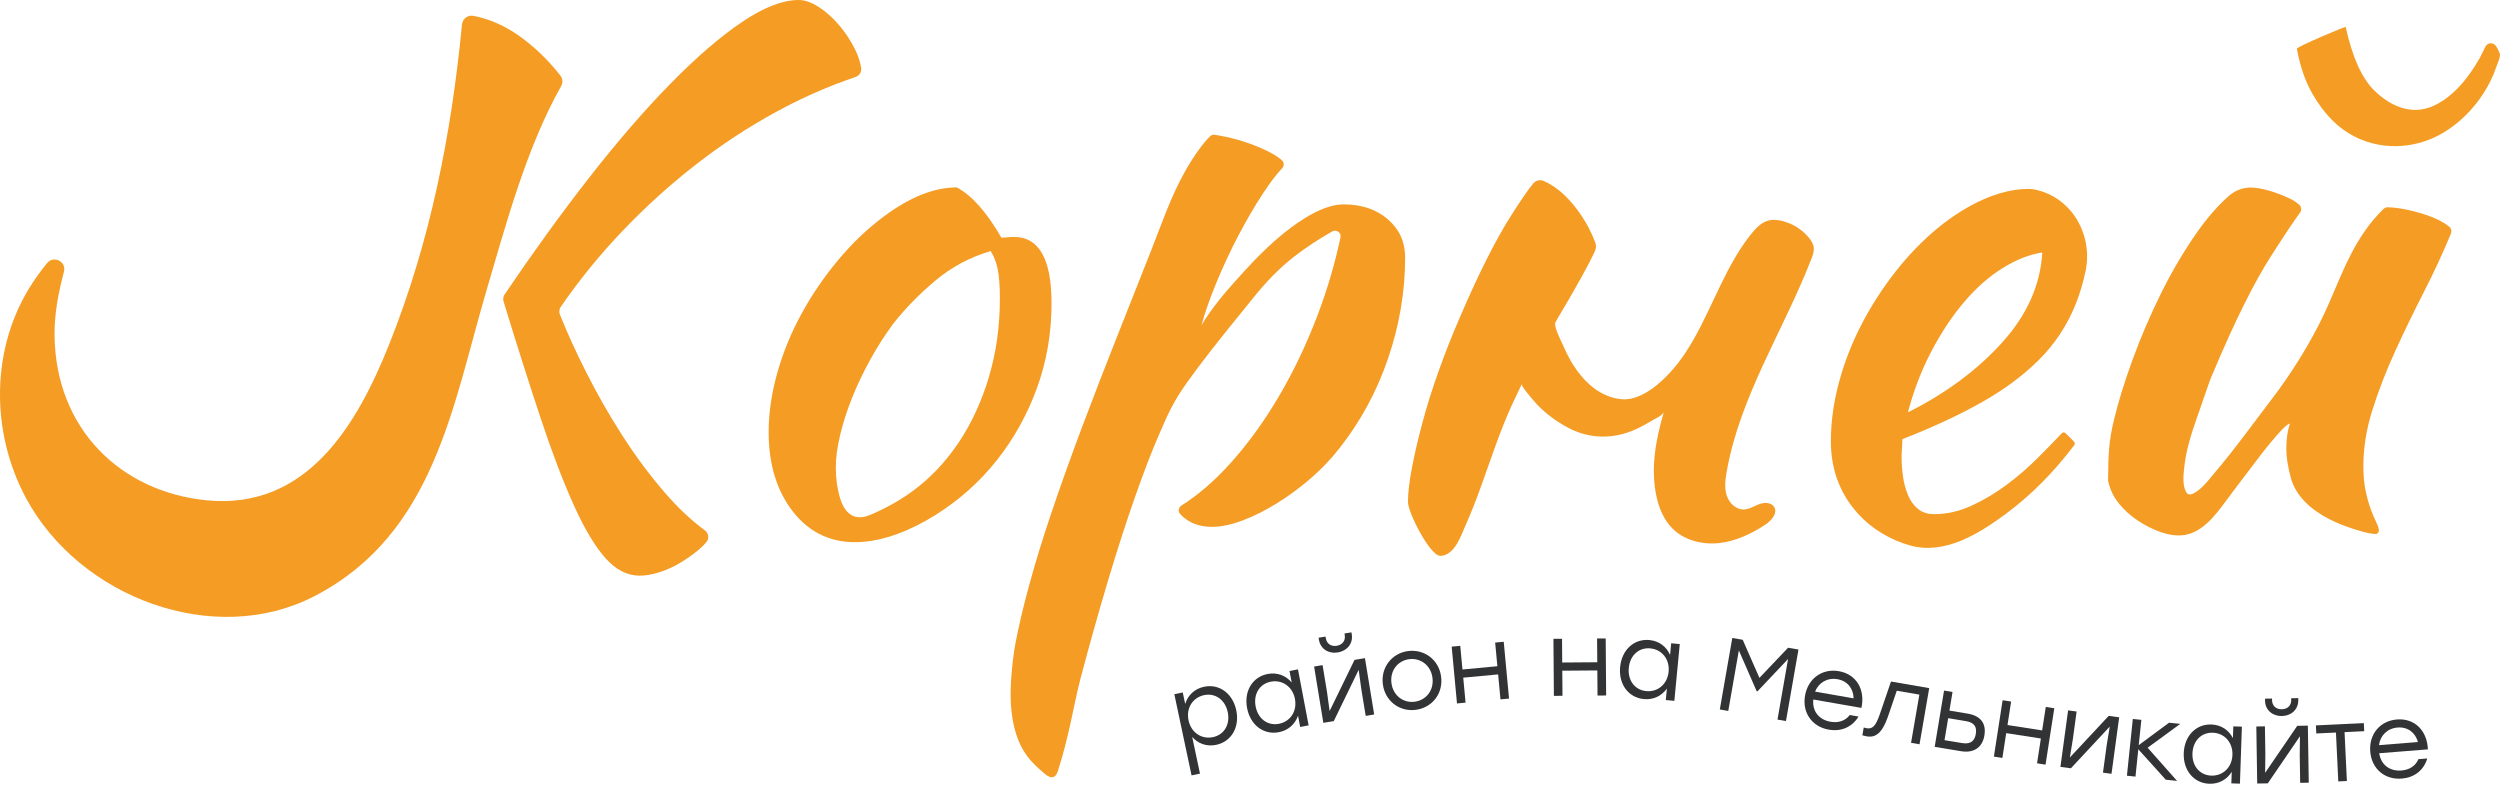 <?xml version="1.0" encoding="UTF-8"?> <svg xmlns="http://www.w3.org/2000/svg" width="150" height="48" viewBox="0 0 150 48" fill="none"><path d="M51.317 2.992C51.063 2.469 50.744 1.98 50.362 1.528C49.98 1.075 49.57 0.708 49.132 0.424C48.693 0.141 48.29 0 47.922 0C46.96 0 45.828 0.439 44.528 1.315C43.226 2.192 41.797 3.423 40.242 5.007C38.687 6.591 37.052 8.479 35.341 10.671C33.672 12.808 31.985 15.14 30.278 17.665C30.194 17.789 30.17 17.951 30.215 18.094C31.035 20.771 31.782 23.119 32.456 25.142C33.149 27.221 33.814 28.96 34.45 30.36C35.086 31.76 35.716 32.806 36.338 33.501C36.961 34.194 37.639 34.54 38.375 34.54C38.742 34.54 39.145 34.469 39.585 34.328C40.023 34.186 40.441 33.995 40.838 33.755C41.233 33.514 41.601 33.253 41.941 32.97C42.123 32.819 42.276 32.663 42.401 32.503C42.57 32.287 42.504 31.974 42.282 31.813C41.479 31.226 40.686 30.48 39.904 29.575C38.998 28.529 38.15 27.39 37.359 26.16C36.566 24.93 35.837 23.656 35.174 22.341C34.555 21.118 34.03 19.963 33.594 18.874C33.532 18.719 33.553 18.544 33.648 18.407C34.74 16.82 35.956 15.325 37.294 13.917C38.694 12.447 40.164 11.11 41.707 9.908C43.248 8.706 44.861 7.645 46.545 6.725C48.111 5.869 49.708 5.168 51.336 4.618C51.562 4.542 51.704 4.316 51.669 4.079C51.617 3.728 51.5 3.365 51.318 2.992H51.317Z" fill="#F49C24"></path><path d="M60.844 14.215C60.702 14.215 60.575 14.223 60.462 14.236C60.348 14.251 60.221 14.257 60.08 14.257C59.203 12.73 58.312 11.725 57.407 11.244C56.049 11.244 54.591 11.825 53.036 12.984C52.046 13.72 51.127 14.596 50.278 15.615C49.43 16.633 48.693 17.715 48.071 18.861C47.448 20.006 46.967 21.188 46.629 22.404C46.289 23.621 46.119 24.795 46.119 25.925C46.119 27.85 46.6 29.433 47.561 30.678C48.625 32.055 49.989 32.56 51.416 32.53C53.011 32.498 54.688 31.8 56.111 30.911C57.539 30.019 58.769 28.923 59.802 27.623C60.835 26.322 61.641 24.872 62.221 23.273C62.801 21.677 63.092 19.985 63.092 18.204C63.092 15.544 62.341 14.215 60.842 14.215H60.844ZM59.337 22.616C58.898 24.087 58.291 25.402 57.512 26.561C56.734 27.722 55.815 28.69 54.754 29.468C53.98 30.034 53.137 30.498 52.256 30.876C51.96 31.004 51.628 31.086 51.317 31.001C50.818 30.865 50.55 30.368 50.411 29.908C50.225 29.293 50.149 28.687 50.149 28.047C50.149 27.482 50.234 26.837 50.404 26.116C50.574 25.395 50.813 24.646 51.126 23.867C51.437 23.09 51.805 22.319 52.229 21.555C52.653 20.791 53.106 20.084 53.587 19.434C54.294 18.529 55.135 17.666 56.111 16.845C57.087 16.025 58.197 15.43 59.441 15.063C59.639 15.374 59.781 15.741 59.865 16.167C59.95 16.591 59.993 17.171 59.993 17.906C59.993 19.576 59.774 21.146 59.335 22.616H59.337Z" fill="#F49C24"></path><path d="M83.267 13.154C82.574 12.56 81.69 12.262 80.615 12.262C79.937 12.262 79.137 12.552 78.219 13.133C77.299 13.713 76.315 14.54 75.27 15.615C74.337 16.605 73.644 17.383 73.191 17.948C72.738 18.515 72.37 19.038 72.087 19.518C72.285 18.783 72.582 17.933 72.979 16.972C73.374 16.012 73.813 15.07 74.294 14.15C74.775 13.232 75.27 12.383 75.78 11.605C76.204 10.957 76.588 10.452 76.934 10.089C77.054 9.962 77.057 9.754 76.929 9.634C76.654 9.372 76.185 9.104 75.524 8.827C74.696 8.479 73.818 8.234 72.891 8.088C72.787 8.072 72.679 8.103 72.603 8.176C72.381 8.395 72.138 8.689 71.875 9.06C71.591 9.46 71.33 9.878 71.089 10.307C70.234 11.829 69.675 13.492 69.036 15.113C68.349 16.856 67.655 18.597 66.967 20.34C65.592 23.824 64.243 27.32 63.049 30.871C62.541 32.384 62.108 33.792 61.755 35.093C61.4 36.393 61.125 37.56 60.928 38.593C60.798 39.271 60.734 39.947 60.678 40.631C60.673 40.694 60.668 40.757 60.665 40.82C60.652 41.014 60.644 41.21 60.64 41.406C60.621 42.406 60.72 43.444 61.089 44.382C61.136 44.501 61.187 44.617 61.242 44.731C61.35 44.951 61.478 45.159 61.622 45.355C61.916 45.757 62.291 46.092 62.671 46.416C63.361 47.008 63.478 46.235 63.541 46.037C63.79 45.257 63.987 44.46 64.17 43.664C64.402 42.653 64.586 41.631 64.852 40.629C65.403 38.55 65.955 36.591 66.507 34.752C67.059 32.913 67.595 31.252 68.119 29.766C68.642 28.281 69.101 27.086 69.497 26.181C69.78 25.501 70.042 24.928 70.282 24.462C70.523 23.996 70.834 23.494 71.216 22.956C71.598 22.419 72.086 21.768 72.68 21.004C73.274 20.241 74.08 19.236 75.099 17.992C75.947 16.917 76.803 16.047 77.666 15.382C78.352 14.852 79.108 14.354 79.93 13.888C80.183 13.744 80.491 13.96 80.43 14.243C80.098 15.811 79.643 17.358 79.065 18.882C78.401 20.636 77.623 22.27 76.732 23.783C75.841 25.297 74.872 26.633 73.826 27.793C72.87 28.853 71.89 29.7 70.887 30.333C70.721 30.438 70.67 30.665 70.794 30.818C70.941 30.998 71.138 31.155 71.386 31.293C71.768 31.505 72.213 31.611 72.722 31.611C73.259 31.611 73.868 31.484 74.547 31.23C75.225 30.975 75.919 30.629 76.627 30.189C77.333 29.752 78.013 29.249 78.664 28.683C79.315 28.117 79.879 27.523 80.361 26.901C81.634 25.289 82.61 23.485 83.29 21.492C83.968 19.498 84.308 17.482 84.308 15.445C84.308 14.511 83.96 13.748 83.267 13.154Z" fill="#F49C24"></path><path d="M108.682 15.543C108.769 15.319 108.855 15.081 108.824 14.841C108.796 14.621 108.669 14.425 108.526 14.254C108.182 13.845 107.736 13.527 107.231 13.349C106.872 13.221 106.456 13.133 106.078 13.241C105.671 13.357 105.361 13.681 105.096 14.01C103.628 15.819 102.848 18.145 101.724 20.175C101.112 21.279 100.4 22.296 99.418 23.096C98.845 23.564 98.097 24.008 97.332 23.956C96.594 23.905 95.899 23.548 95.356 23.058C94.664 22.434 94.157 21.594 93.795 20.742C93.704 20.527 93.151 19.501 93.346 19.306C93.373 19.278 93.388 19.25 93.388 19.222C94.56 17.259 95.33 15.871 95.699 15.057C95.77 14.902 95.78 14.726 95.72 14.566C95.409 13.727 94.957 12.952 94.364 12.242C93.806 11.575 93.217 11.111 92.597 10.849C92.388 10.761 92.146 10.831 91.998 11.004C91.701 11.354 91.237 12.028 90.608 13.026C89.717 14.441 88.734 16.393 87.66 18.882C87.179 19.986 86.74 21.089 86.344 22.193C85.948 23.296 85.615 24.35 85.348 25.353C85.079 26.357 84.867 27.27 84.712 28.089C84.555 28.91 84.478 29.59 84.478 30.126C84.478 30.753 85.79 33.334 86.413 33.351C86.47 33.352 86.527 33.346 86.583 33.334C87.345 33.157 87.667 32.115 87.945 31.493C88.301 30.697 88.611 29.881 88.906 29.06C89.484 27.457 90.018 25.811 90.725 24.274C90.918 23.855 91.113 23.445 91.309 23.041C91.251 23.161 91.905 23.9 91.998 24.013C92.559 24.691 93.337 25.272 94.115 25.679C95.413 26.357 96.851 26.357 98.173 25.744C98.488 25.597 98.794 25.434 99.089 25.253C99.349 25.093 99.631 25 99.823 24.748C99.341 26.397 99.017 28.151 99.397 29.826C99.553 30.517 99.839 31.198 100.339 31.701C101.048 32.416 102.122 32.69 103.124 32.586C104.125 32.482 105.064 32.038 105.907 31.488C106.281 31.244 106.686 30.787 106.444 30.41C106.268 30.135 105.86 30.136 105.554 30.25C105.247 30.363 104.961 30.558 104.635 30.569C104.161 30.584 103.752 30.186 103.605 29.736C103.457 29.286 103.517 28.796 103.597 28.329C104.382 23.797 107.015 19.831 108.679 15.543H108.682Z" fill="#F49C24"></path><path d="M125.183 14.784C125.161 14.62 125.129 14.459 125.087 14.299C125.046 14.14 124.996 13.986 124.937 13.833C124.878 13.682 124.811 13.533 124.736 13.389C124.66 13.247 124.577 13.108 124.485 12.974C124.395 12.841 124.296 12.713 124.189 12.593C124.082 12.472 123.97 12.358 123.848 12.251C123.727 12.143 123.599 12.044 123.466 11.953C123.331 11.862 123.19 11.779 123.045 11.704C122.896 11.63 122.743 11.564 122.586 11.51C122.441 11.459 122.291 11.417 122.141 11.384C122.115 11.378 122.089 11.373 122.063 11.368C121.837 11.325 121.608 11.329 121.378 11.345C121.22 11.356 121.061 11.373 120.905 11.397C120.582 11.444 120.265 11.516 119.952 11.609C119.626 11.706 119.306 11.827 118.996 11.966C118.048 12.39 117.129 12.97 116.238 13.705C115.346 14.442 114.512 15.303 113.735 16.294C112.956 17.285 112.278 18.339 111.697 19.454C111.117 20.573 110.665 21.732 110.34 22.935C110.015 24.137 109.853 25.318 109.853 26.478C109.853 28.176 110.397 29.625 111.485 30.828C112.305 31.733 113.415 32.391 114.586 32.723C116.68 33.319 118.739 32.02 120.354 30.828C121.836 29.733 123.205 28.36 124.456 26.709C124.5 26.651 124.5 26.568 124.451 26.513C124.297 26.344 124.121 26.168 123.922 25.985C123.863 25.93 123.77 25.93 123.715 25.988C123.286 26.442 122.803 26.938 122.265 27.476C121.684 28.057 121.062 28.593 120.398 29.088C119.732 29.583 119.032 30.001 118.297 30.339C117.561 30.679 116.812 30.849 116.048 30.849C115.651 30.849 115.327 30.742 115.072 30.53C114.817 30.318 114.62 30.042 114.478 29.703C114.337 29.363 114.238 28.996 114.181 28.6C114.124 28.204 114.097 27.822 114.097 27.454C114.097 27.257 114.103 27.066 114.118 26.881C114.131 26.698 114.139 26.52 114.139 26.351C115.949 25.644 117.533 24.909 118.891 24.144C120.249 23.379 121.402 22.524 122.349 21.577C123.296 20.63 124.025 19.526 124.534 18.267C124.778 17.663 124.976 17.002 125.13 16.284C125.152 16.204 125.164 16.118 125.176 16.035C125.188 15.952 125.198 15.869 125.207 15.786C125.223 15.618 125.229 15.449 125.224 15.28C125.221 15.114 125.207 14.948 125.183 14.783V14.784ZM120.121 20.559C118.621 22.214 116.74 23.608 114.477 24.739C114.817 23.438 115.283 22.222 115.877 21.09C116.471 19.959 117.128 18.968 117.85 18.119C118.571 17.271 119.341 16.592 120.162 16.082C120.981 15.573 121.774 15.263 122.539 15.149C122.425 17.1 121.619 18.904 120.12 20.559H120.121Z" fill="#F49C24"></path><path d="M146.512 13.303C146.229 13.148 145.897 13.006 145.515 12.879C145.133 12.752 144.73 12.645 144.305 12.56C143.939 12.487 143.594 12.446 143.271 12.436C143.171 12.432 143.075 12.473 143.004 12.543C142.57 12.964 142.191 13.417 141.866 13.898C140.671 15.605 140.073 17.662 139.122 19.502C138.317 21.06 137.375 22.548 136.309 23.942C135.194 25.401 134.125 26.901 132.933 28.302C132.543 28.759 132.101 29.392 131.533 29.64C131.45 29.676 131.349 29.683 131.272 29.636C131.214 29.6 131.176 29.54 131.146 29.479C130.94 29.061 131.008 28.503 131.053 28.055C131.104 27.546 131.21 27.043 131.344 26.548C131.607 25.573 131.978 24.634 132.297 23.678C132.494 23.084 132.664 22.631 132.806 22.32C134.079 19.294 135.231 16.974 136.264 15.361C137.094 14.065 137.673 13.198 138 12.762C138.115 12.608 138.087 12.394 137.94 12.271C137.771 12.127 137.58 12.004 137.368 11.903C137.041 11.748 136.703 11.614 136.35 11.5C135.995 11.387 135.649 11.309 135.309 11.267C135.306 11.267 135.303 11.267 135.3 11.265C134.737 11.196 134.166 11.37 133.741 11.745C133.084 12.326 132.454 13.042 131.851 13.898C131.046 15.043 130.317 16.274 129.667 17.59C129.016 18.905 128.443 20.242 127.948 21.6C127.452 22.957 127.078 24.174 126.824 25.248C126.682 25.842 126.591 26.394 126.549 26.904C126.508 27.402 126.485 28.037 126.485 28.806C126.485 28.838 126.489 28.871 126.497 28.904C126.612 29.397 126.828 29.836 127.144 30.223C127.469 30.622 127.85 30.963 128.289 31.248C129.087 31.765 130.21 32.288 131.181 32.08C132.419 31.814 133.239 30.458 133.954 29.523C134.406 28.932 134.867 28.326 135.333 27.705C135.799 27.084 136.231 26.548 136.627 26.097C137.023 25.645 137.278 25.42 137.391 25.42C137.25 25.844 137.179 26.353 137.179 26.947C137.179 27.428 137.271 28.008 137.454 28.687C137.633 29.341 138.054 29.914 138.562 30.354C138.571 30.363 138.581 30.372 138.591 30.38C139.501 31.156 140.663 31.599 141.803 31.912C142.114 31.997 142.368 32.039 142.566 32.039C142.595 32.039 142.622 32.024 142.651 31.997C142.706 31.94 142.736 31.898 142.736 31.869C142.736 31.728 142.687 31.558 142.587 31.36C142.488 31.163 142.382 30.915 142.269 30.617C142.155 30.321 142.049 29.953 141.95 29.514C141.851 29.076 141.801 28.559 141.801 27.965C141.801 26.862 141.985 25.731 142.353 24.57C142.72 23.411 143.173 22.244 143.711 21.07C144.248 19.897 144.828 18.701 145.45 17.485C146.034 16.343 146.57 15.187 147.055 14.019C147.115 13.874 147.077 13.706 146.957 13.604C146.835 13.502 146.686 13.402 146.512 13.305V13.303Z" fill="#F49C24"></path><path d="M149.992 3.224C149.919 3.03 149.836 2.87 149.742 2.743C149.58 2.525 149.246 2.556 149.127 2.799C148.989 3.078 148.822 3.416 148.793 3.467C148.613 3.788 148.414 4.097 148.202 4.398C147.638 5.199 146.877 5.977 145.966 6.37C144.664 6.933 143.411 6.363 142.459 5.43C141.709 4.695 141.136 3.421 140.74 1.611C140.733 1.575 137.791 2.809 137.812 2.927C138.009 4.002 138.327 4.914 138.766 5.663C138.919 5.925 139.084 6.18 139.262 6.424C139.549 6.816 139.876 7.179 140.242 7.498C140.445 7.675 140.663 7.836 140.893 7.979C141.772 8.528 142.777 8.785 143.782 8.769C144.684 8.754 145.587 8.518 146.398 8.076C147.708 7.359 148.786 6.168 149.441 4.832C149.569 4.572 149.68 4.304 149.773 4.029C149.827 3.865 150.05 3.385 149.99 3.223L149.992 3.224Z" fill="#F49C24"></path><path d="M74.176 42.615C74.39 43.626 73.887 44.496 72.974 44.69C72.397 44.812 71.883 44.615 71.532 44.218L71.999 46.417L71.493 46.523L70.46 41.653L70.965 41.547L71.111 42.235C71.27 41.724 71.663 41.328 72.242 41.206C73.149 41.013 73.96 41.599 74.176 42.615ZM73.664 42.724C73.509 41.994 72.922 41.564 72.245 41.708C71.563 41.853 71.157 42.486 71.313 43.223C71.469 43.959 72.098 44.373 72.78 44.228C73.456 44.084 73.82 43.461 73.664 42.724Z" fill="#323334"></path><path d="M77.879 40.161L78.518 43.522L78.011 43.619L77.882 42.941C77.704 43.443 77.309 43.822 76.727 43.933C75.81 44.106 75.018 43.498 74.824 42.483C74.631 41.463 75.153 40.61 76.063 40.438C76.643 40.327 77.159 40.541 77.502 40.95L77.371 40.259L77.878 40.162L77.879 40.161ZM77.697 41.937C77.557 41.198 76.937 40.77 76.253 40.9C75.568 41.03 75.199 41.651 75.338 42.384C75.478 43.123 76.054 43.558 76.732 43.429C77.417 43.299 77.837 42.675 77.696 41.935L77.697 41.937Z" fill="#323334"></path><path d="M81.897 39.491L82.451 42.869L81.942 42.954L81.676 41.332L81.52 40.19L80.026 43.267L79.4 43.37L78.846 39.992L79.355 39.907L79.622 41.529L79.777 42.663L81.272 39.592L81.898 39.489L81.897 39.491ZM79.133 38.374L79.115 38.263L79.533 38.195L79.549 38.293C79.603 38.625 79.866 38.803 80.203 38.747C80.547 38.691 80.739 38.438 80.684 38.107L80.668 38.009L81.086 37.941L81.105 38.051C81.199 38.629 80.81 39.058 80.269 39.147C79.728 39.237 79.228 38.953 79.133 38.375V38.374Z" fill="#323334"></path><path d="M86.466 40.594C86.601 41.612 85.929 42.46 84.95 42.59C83.977 42.719 83.105 42.07 82.971 41.059C82.836 40.042 83.52 39.192 84.481 39.064C85.45 38.935 86.331 39.578 86.466 40.594ZM83.488 40.99C83.587 41.736 84.2 42.194 84.884 42.103C85.575 42.011 86.047 41.409 85.948 40.664C85.849 39.917 85.23 39.461 84.546 39.551C83.868 39.642 83.388 40.238 83.488 40.991V40.99Z" fill="#323334"></path><path d="M90.224 38.507L90.542 41.914L90.028 41.963L89.888 40.464L87.794 40.66L87.934 42.158L87.419 42.207L87.101 38.798L87.615 38.75L87.748 40.169L89.842 39.973L89.709 38.554L90.224 38.506V38.507Z" fill="#323334"></path><path d="M96.342 38.307L96.369 41.729L95.852 41.732L95.84 40.226L93.737 40.242L93.749 41.748L93.233 41.752L93.206 38.33L93.722 38.327L93.733 39.751L95.836 39.735L95.825 38.31L96.342 38.307Z" fill="#323334"></path><path d="M100.786 38.647L100.461 42.051L99.948 42.002L100.014 41.315C99.704 41.747 99.218 42 98.629 41.944C97.7 41.856 97.109 41.049 97.207 40.022C97.305 38.987 98.044 38.316 98.966 38.402C99.554 38.458 99.989 38.806 100.205 39.295L100.272 38.596L100.785 38.645L100.786 38.647ZM100.117 40.3C100.189 39.552 99.713 38.969 99.019 38.903C98.326 38.837 97.798 39.33 97.728 40.072C97.656 40.821 98.088 41.4 98.775 41.466C99.468 41.532 100.045 41.051 100.117 40.3Z" fill="#323334"></path><path d="M107.908 38.974L107.158 43.264L106.649 43.175L107.284 39.539L105.448 41.48L105.399 41.471L104.331 39.023L103.696 42.657L103.188 42.568L103.938 38.278L104.563 38.387L105.566 40.672L107.284 38.864L107.909 38.973L107.908 38.974Z" fill="#323334"></path><path d="M111.685 42.474L108.798 41.97C108.725 42.677 109.148 43.187 109.829 43.305C110.295 43.387 110.715 43.258 110.985 42.901L111.512 42.993C111.106 43.66 110.431 43.903 109.726 43.779C108.726 43.604 108.121 42.766 108.302 41.736C108.481 40.713 109.328 40.095 110.333 40.271C111.381 40.455 111.923 41.37 111.686 42.472L111.685 42.474ZM108.906 41.496L111.216 41.901C111.205 41.318 110.855 40.859 110.248 40.752C109.629 40.645 109.118 40.966 108.905 41.496H108.906Z" fill="#323334"></path><path d="M115.753 41.286L115.172 44.657L114.663 44.569L115.162 41.677L113.807 41.444L113.282 42.981C112.941 43.969 112.548 44.274 112.015 44.182C111.929 44.167 111.825 44.144 111.742 44.117L111.823 43.651C111.877 43.667 111.943 43.684 111.999 43.694C112.342 43.753 112.536 43.579 112.785 42.864L113.459 40.892L115.752 41.287L115.753 41.286Z" fill="#323334"></path><path d="M119.064 44.126C118.941 44.863 118.419 45.197 117.658 45.072L116.081 44.809L116.643 41.435L117.152 41.519L116.966 42.636L118.059 42.817C118.819 42.944 119.188 43.384 119.064 44.125V44.126ZM118.548 44.041C118.612 43.66 118.51 43.36 117.958 43.268L116.891 43.091L116.671 44.41L117.726 44.585C118.278 44.677 118.486 44.409 118.548 44.041Z" fill="#323334"></path><path d="M123.257 42.496L122.732 45.879L122.222 45.799L122.452 44.31L120.373 43.988L120.142 45.476L119.633 45.396L120.157 42.014L120.668 42.093L120.45 43.502L122.528 43.824L122.747 42.416L123.258 42.495L123.257 42.496Z" fill="#323334"></path><path d="M127.151 43.037L126.69 46.427L126.178 46.358L126.399 44.731L126.585 43.595L124.254 46.097L123.625 46.012L124.086 42.622L124.597 42.691L124.376 44.318L124.192 45.449L126.521 42.953L127.15 43.038L127.151 43.037Z" fill="#323334"></path><path d="M129.949 46.785L128.298 44.956L128.129 46.596L127.615 46.543L127.969 43.138L128.482 43.191L128.324 44.708L130.141 43.363L130.815 43.432L128.859 44.863L130.623 46.854L129.949 46.783V46.785Z" fill="#323334"></path><path d="M134.514 43.599L134.396 47.019L133.881 47.002L133.904 46.311C133.621 46.762 133.152 47.045 132.56 47.025C131.628 46.993 130.988 46.224 131.024 45.193C131.06 44.155 131.757 43.437 132.683 43.469C133.273 43.489 133.729 43.81 133.975 44.285L133.998 43.582L134.514 43.599ZM133.946 45.292C133.972 44.539 133.461 43.986 132.766 43.963C132.069 43.939 131.572 44.464 131.547 45.21C131.521 45.963 131.989 46.513 132.678 46.537C133.375 46.56 133.92 46.044 133.946 45.292Z" fill="#323334"></path><path d="M138.471 43.539L138.526 46.961L138.01 46.97L137.984 45.327L137.996 44.175L136.068 47.001L135.433 47.011L135.379 43.589L135.895 43.58L135.921 45.223L135.908 46.369L137.835 43.549L138.47 43.539H138.471ZM135.902 42.032L135.9 41.92L136.322 41.913V42.012C136.33 42.348 136.563 42.562 136.905 42.556C137.254 42.55 137.48 42.329 137.474 41.993V41.894L137.896 41.888V41.999C137.907 42.585 137.458 42.953 136.911 42.962C136.365 42.97 135.91 42.617 135.901 42.032H135.902Z" fill="#323334"></path><path d="M141.853 43.872L140.673 43.928L140.813 46.86L140.297 46.885L140.157 43.953L138.977 44.008L138.953 43.524L140.649 43.443L141.83 43.387L141.853 43.872Z" fill="#323334"></path><path d="M145.675 44.962L142.753 45.194C142.859 45.897 143.395 46.285 144.084 46.23C144.555 46.193 144.93 45.964 145.104 45.55L145.637 45.508C145.41 46.257 144.818 46.66 144.103 46.715C143.092 46.796 142.297 46.135 142.214 45.092C142.132 44.056 142.798 43.249 143.816 43.168C144.876 43.084 145.63 43.835 145.674 44.962H145.675ZM142.74 44.708L145.078 44.522C144.92 43.96 144.468 43.602 143.854 43.652C143.228 43.701 142.813 44.14 142.74 44.708Z" fill="#323334"></path><path d="M33.621 4.533C32.882 3.587 32.047 2.787 31.116 2.13C30.268 1.533 29.367 1.14 28.412 0.951C28.075 0.884 27.753 1.125 27.719 1.468C27.083 8.06 25.815 14.502 23.347 20.669C21.453 25.407 18.457 30.619 12.397 30.018C7.224 29.506 3.342 25.725 3.272 20.137C3.255 18.839 3.51 17.545 3.838 16.291C3.994 15.693 3.218 15.308 2.825 15.785C2.517 16.161 2.228 16.558 1.957 16.968C-0.556 20.778 -0.603 25.849 1.552 29.87C4.771 35.873 12.847 38.873 18.848 35.779C26.063 32.059 27.151 24.345 29.196 17.402C30.382 13.373 31.6 8.841 33.668 5.166C33.782 4.964 33.765 4.714 33.622 4.531L33.621 4.533Z" fill="#F49C24"></path></svg> 